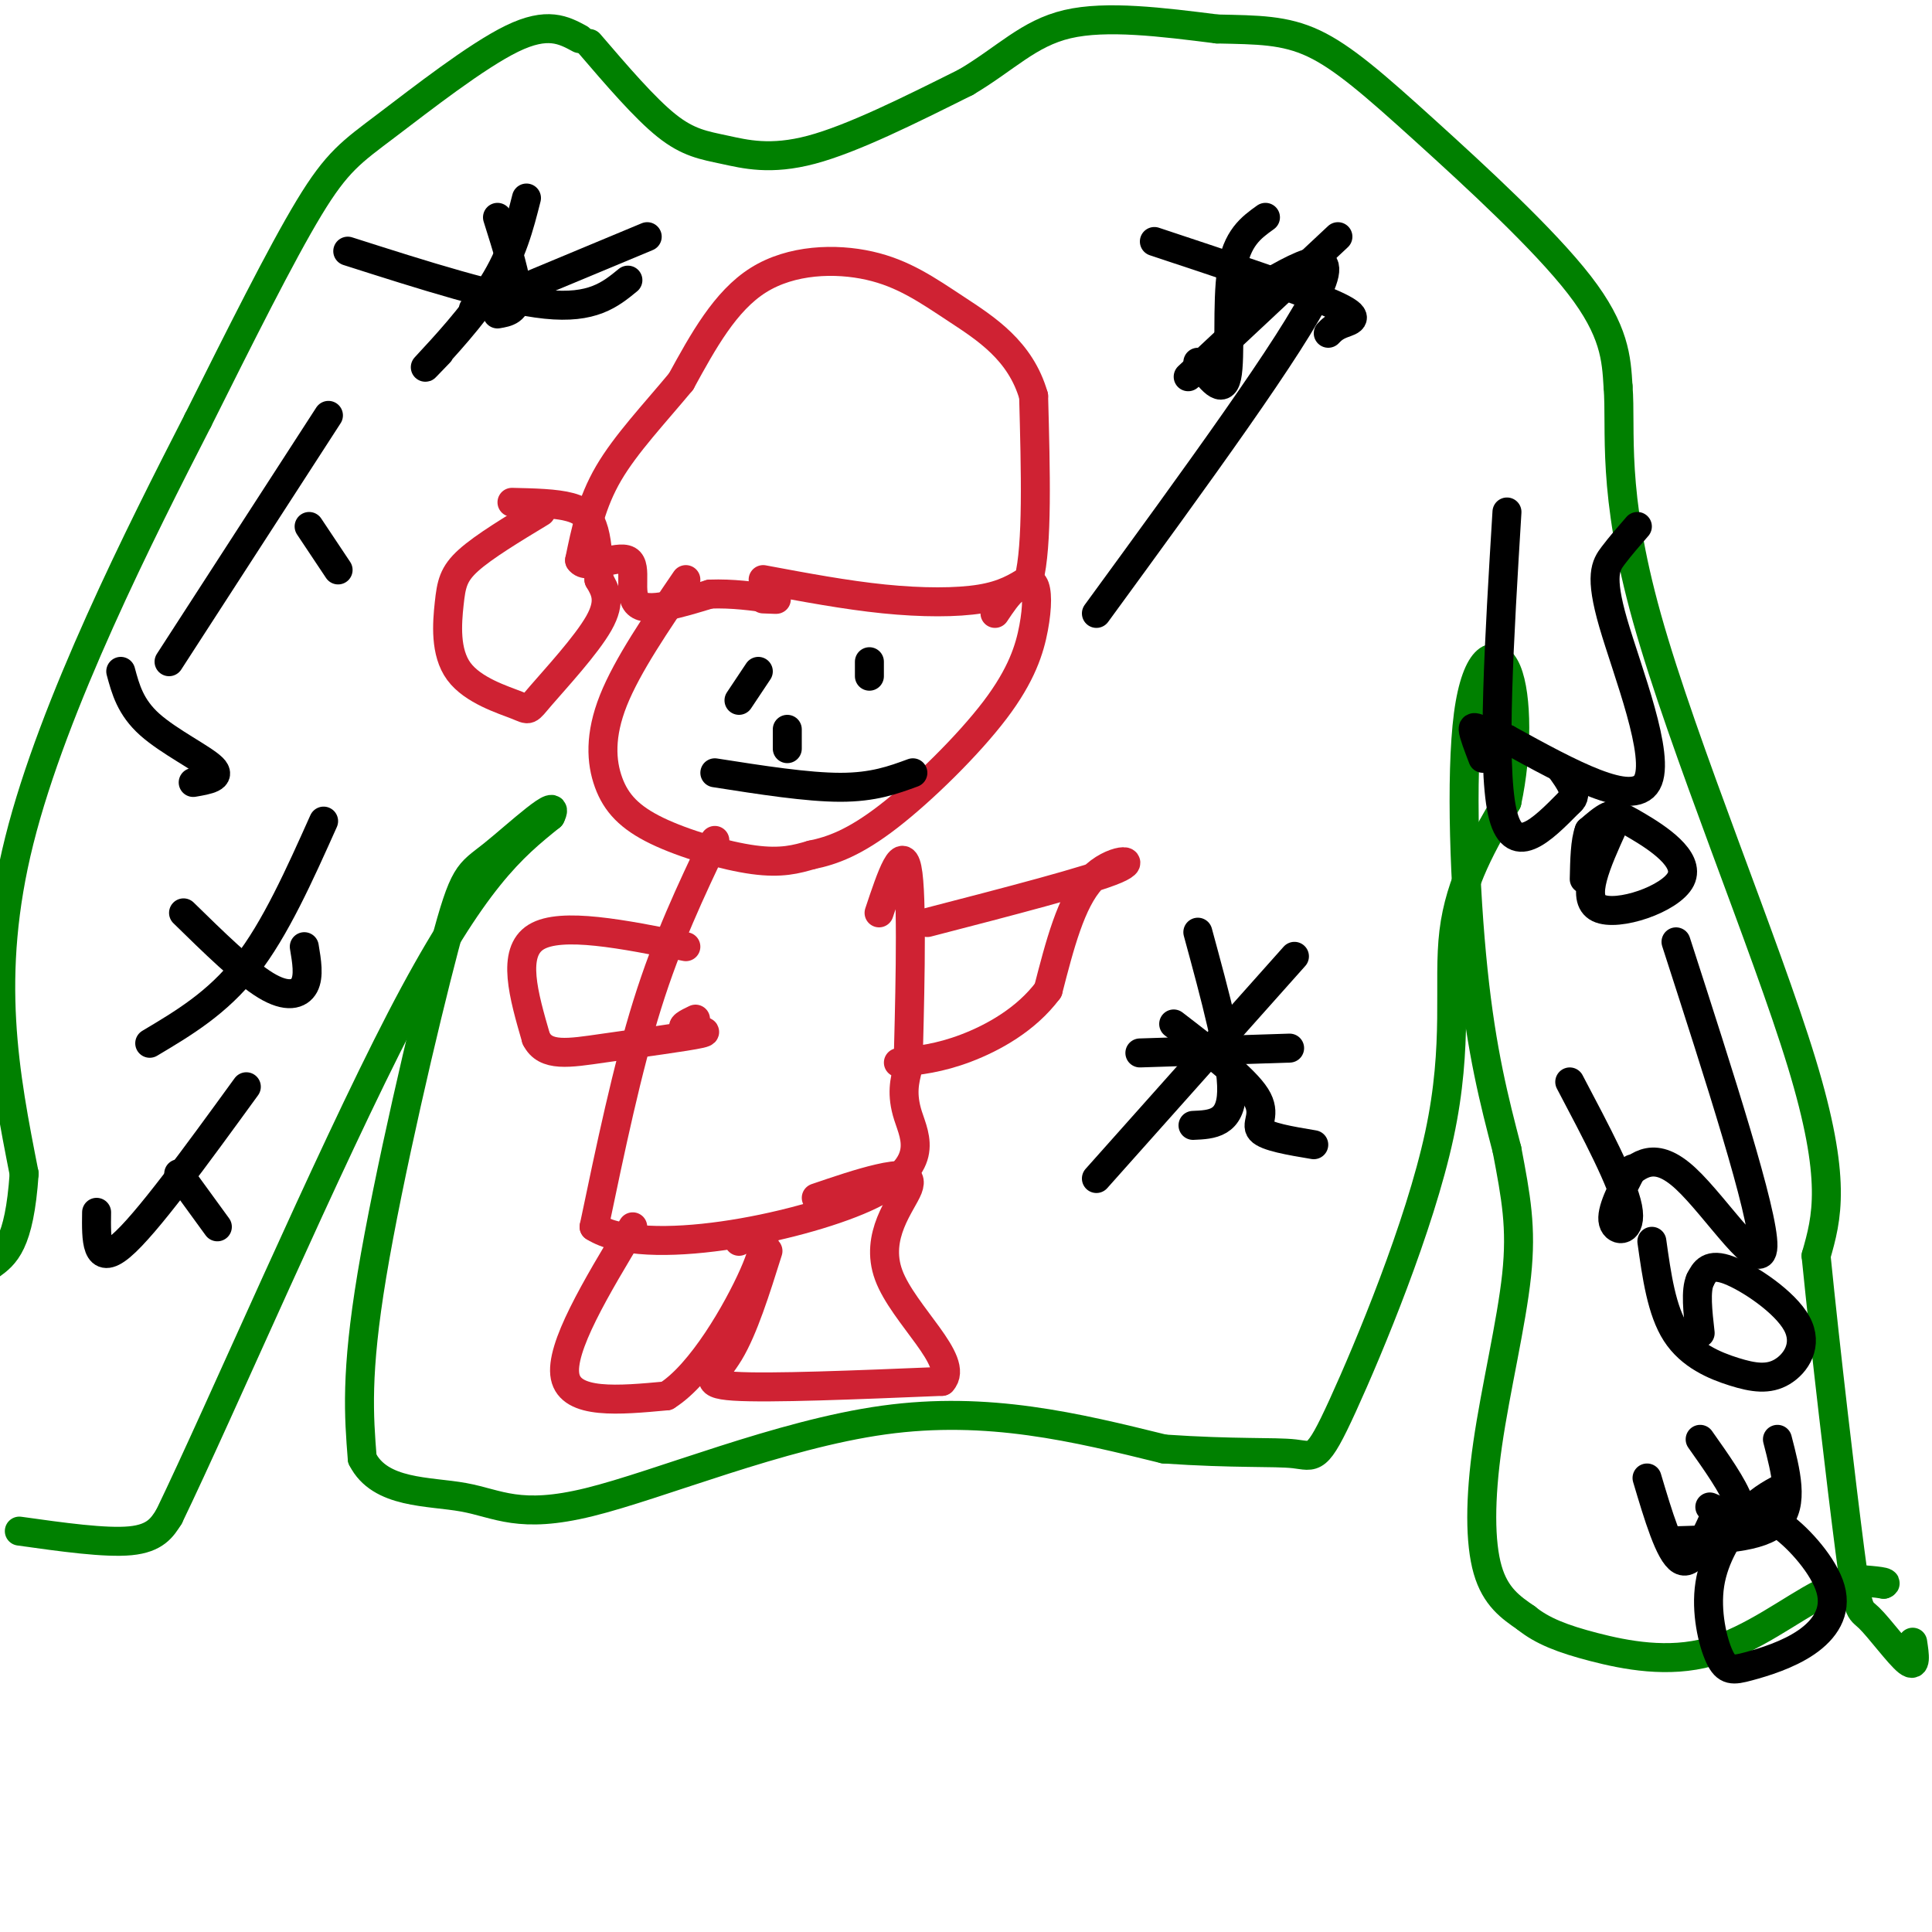 <svg viewBox='0 0 400 400' version='1.1' xmlns='http://www.w3.org/2000/svg' xmlns:xlink='http://www.w3.org/1999/xlink'><g fill='none' stroke='rgb(0,128,0)' stroke-width='6' stroke-linecap='round' stroke-linejoin='round'><path d='M122,9c5.750,6.702 11.500,13.405 16,17c4.500,3.595 7.750,4.083 12,5c4.250,0.917 9.500,2.262 18,0c8.500,-2.262 20.250,-8.131 32,-14'/><path d='M200,17c8.267,-4.889 12.933,-10.111 21,-12c8.067,-1.889 19.533,-0.444 31,1'/><path d='M252,6c8.416,0.187 13.957,0.153 20,3c6.043,2.847 12.589,8.574 23,18c10.411,9.426 24.689,22.550 32,32c7.311,9.450 7.656,15.225 8,21'/><path d='M335,80c0.726,9.107 -1.458,21.375 6,48c7.458,26.625 24.560,67.607 32,92c7.440,24.393 5.220,32.196 3,40'/><path d='M376,260c1.931,19.311 5.260,47.589 7,61c1.740,13.411 1.892,11.957 4,14c2.108,2.043 6.174,7.584 8,9c1.826,1.416 1.413,-1.292 1,-4'/><path d='M120,8c-3.315,-1.792 -6.631,-3.583 -14,0c-7.369,3.583 -18.792,12.542 -26,18c-7.208,5.458 -10.202,7.417 -16,17c-5.798,9.583 -14.399,26.792 -23,44'/><path d='M41,87c-11.844,23.111 -29.956,58.889 -37,87c-7.044,28.111 -3.022,48.556 1,69'/><path d='M5,243c-1.000,14.667 -4.000,16.833 -7,19'/><path d='M4,317c8.917,1.250 17.833,2.500 23,2c5.167,-0.500 6.583,-2.750 8,-5'/><path d='M35,314c10.533,-21.800 32.867,-73.800 48,-103c15.133,-29.200 23.067,-35.600 31,-42'/><path d='M114,169c2.451,-4.874 -6.920,3.941 -12,8c-5.080,4.059 -5.868,3.362 -10,19c-4.132,15.638 -11.609,47.611 -15,68c-3.391,20.389 -2.695,29.195 -2,38'/><path d='M75,302c3.659,7.340 13.805,6.689 21,8c7.195,1.311 11.437,4.584 26,1c14.563,-3.584 39.447,-14.024 61,-17c21.553,-2.976 39.777,1.512 58,6'/><path d='M241,300c14.803,1.009 22.809,0.530 27,1c4.191,0.470 4.567,1.889 10,-10c5.433,-11.889 15.924,-37.085 20,-56c4.076,-18.915 1.736,-31.547 3,-42c1.264,-10.453 6.132,-18.726 11,-27'/><path d='M312,166c2.180,-10.110 2.131,-21.885 0,-27c-2.131,-5.115 -6.343,-3.569 -8,9c-1.657,12.569 -0.759,36.163 1,53c1.759,16.837 4.380,26.919 7,37'/><path d='M312,238c1.874,9.874 3.059,16.059 2,26c-1.059,9.941 -4.362,23.638 -6,35c-1.638,11.362 -1.611,20.389 0,26c1.611,5.611 4.805,7.805 8,10'/><path d='M316,335c3.279,2.660 7.477,4.311 14,6c6.523,1.689 15.372,3.416 24,1c8.628,-2.416 17.037,-8.976 23,-12c5.963,-3.024 9.482,-2.512 13,-2'/><path d='M390,328c1.333,-0.500 -1.833,-0.750 -5,-1'/></g>
<g fill='none' stroke='rgb(207,34,51)' stroke-width='6' stroke-linecap='round' stroke-linejoin='round'><path d='M158,120c8.556,1.600 17.111,3.200 25,4c7.889,0.800 15.111,0.800 20,0c4.889,-0.800 7.444,-2.400 10,-4'/><path d='M213,120c1.833,-7.000 1.417,-22.500 1,-38'/><path d='M214,82c-2.694,-9.429 -9.928,-14.002 -16,-18c-6.072,-3.998 -10.981,-7.423 -18,-9c-7.019,-1.577 -16.148,-1.308 -23,3c-6.852,4.308 -11.426,12.654 -16,21'/><path d='M141,79c-5.556,6.689 -11.444,12.911 -15,19c-3.556,6.089 -4.778,12.044 -6,18'/><path d='M120,116c1.393,2.226 7.875,-1.208 10,0c2.125,1.208 -0.107,7.060 2,9c2.107,1.940 8.554,-0.030 15,-2'/><path d='M147,123c4.667,-0.167 8.833,0.417 13,1'/><path d='M160,124c1.833,0.167 -0.083,0.083 -2,0'/><path d='M142,120c-6.064,8.895 -12.128,17.789 -15,25c-2.872,7.211 -2.553,12.737 -1,17c1.553,4.263 4.341,7.263 10,10c5.659,2.737 14.188,5.211 20,6c5.812,0.789 8.906,-0.105 12,-1'/><path d='M168,177c4.272,-0.868 8.951,-2.539 16,-8c7.049,-5.461 16.467,-14.711 22,-22c5.533,-7.289 7.182,-12.616 8,-17c0.818,-4.384 0.805,-7.824 0,-9c-0.805,-1.176 -2.403,-0.088 -4,1'/><path d='M210,122c-1.333,1.000 -2.667,3.000 -4,5'/><path d='M148,174c-4.917,10.333 -9.833,20.667 -14,34c-4.167,13.333 -7.583,29.667 -11,46'/><path d='M123,254c10.429,6.655 42.000,0.292 56,-6c14.000,-6.292 10.429,-12.512 9,-17c-1.429,-4.488 -0.714,-7.244 0,-10'/><path d='M188,221c0.267,-10.800 0.933,-32.800 0,-40c-0.933,-7.200 -3.467,0.400 -6,8'/><path d='M159,259c-2.533,8.067 -5.067,16.133 -8,21c-2.933,4.867 -6.267,6.533 1,7c7.267,0.467 25.133,-0.267 43,-1'/><path d='M195,286c3.864,-4.091 -7.974,-13.818 -11,-22c-3.026,-8.182 2.762,-14.818 4,-18c1.238,-3.182 -2.075,-2.909 -6,-2c-3.925,0.909 -8.463,2.455 -13,4'/><path d='M131,254c-7.583,12.583 -15.167,25.167 -14,31c1.167,5.833 11.083,4.917 21,4'/><path d='M138,289c7.214,-4.476 14.750,-17.667 18,-25c3.250,-7.333 2.214,-8.810 1,-9c-1.214,-0.190 -2.607,0.905 -4,2'/><path d='M112,106c-5.920,3.578 -11.839,7.157 -15,10c-3.161,2.843 -3.563,4.951 -4,9c-0.437,4.049 -0.910,10.038 2,14c2.910,3.962 9.203,5.897 12,7c2.797,1.103 2.099,1.374 5,-2c2.901,-3.374 9.400,-10.393 12,-15c2.600,-4.607 1.300,-6.804 0,-9'/><path d='M124,120c-0.071,-3.369 -0.250,-7.292 -1,-10c-0.750,-2.708 -2.071,-4.202 -5,-5c-2.929,-0.798 -7.464,-0.899 -12,-1'/></g>
<g fill='none' stroke='rgb(0,0,0)' stroke-width='6' stroke-linecap='round' stroke-linejoin='round'><path d='M180,137c0.000,0.000 0.000,3.000 0,3'/><path d='M157,139c0.000,0.000 -4.000,6.000 -4,6'/><path d='M163,151c0.000,0.000 0.000,4.000 0,4'/><path d='M148,160c9.583,1.500 19.167,3.000 26,3c6.833,0.000 10.917,-1.500 15,-3'/></g>
<g fill='none' stroke='rgb(207,34,51)' stroke-width='6' stroke-linecap='round' stroke-linejoin='round'><path d='M192,191c16.822,-4.356 33.644,-8.711 39,-11c5.356,-2.289 -0.756,-2.511 -5,2c-4.244,4.511 -6.622,13.756 -9,23'/><path d='M217,205c-4.556,6.111 -11.444,9.889 -17,12c-5.556,2.111 -9.778,2.556 -14,3'/><path d='M142,196c-12.917,-2.583 -25.833,-5.167 -31,-2c-5.167,3.167 -2.583,12.083 0,21'/><path d='M111,215c1.904,3.874 6.665,3.059 14,2c7.335,-1.059 17.244,-2.362 20,-3c2.756,-0.638 -1.641,-0.611 -3,-1c-1.359,-0.389 0.321,-1.195 2,-2'/></g>
<g fill='none' stroke='rgb(0,0,0)' stroke-width='6' stroke-linecap='round' stroke-linejoin='round'><path d='M72,52c15.667,5.000 31.333,10.000 41,11c9.667,1.000 13.333,-2.000 17,-5'/><path d='M109,41c-1.467,5.778 -2.933,11.556 -7,18c-4.067,6.444 -10.733,13.556 -13,16c-2.267,2.444 -0.133,0.222 2,-2'/><path d='M103,45c2.000,6.333 4.000,12.667 4,16c0.000,3.333 -2.000,3.667 -4,4'/><path d='M98,64c0.000,0.000 36.000,-15.000 36,-15'/><path d='M239,50c15.333,5.089 30.667,10.178 37,13c6.333,2.822 3.667,3.378 2,4c-1.667,0.622 -2.333,1.311 -3,2'/><path d='M277,49c0.000,0.000 -31.000,29.000 -31,29'/><path d='M262,45c-2.978,2.133 -5.956,4.267 -7,11c-1.044,6.733 -0.156,18.067 -1,22c-0.844,3.933 -3.422,0.467 -6,-3'/><path d='M257,62c10.500,-6.417 21.000,-12.833 16,-2c-5.000,10.833 -25.500,38.917 -46,67'/><path d='M243,212c7.311,5.622 14.622,11.244 17,15c2.378,3.756 -0.178,5.644 1,7c1.178,1.356 6.089,2.178 11,3'/><path d='M268,198c0.000,0.000 -41.000,46.000 -41,46'/><path d='M248,193c3.583,13.167 7.167,26.333 7,33c-0.167,6.667 -4.083,6.833 -8,7'/><path d='M236,218c0.000,0.000 31.000,-1.000 31,-1'/><path d='M37,243c0.000,0.000 8.000,11.000 8,11'/><path d='M51,225c-10.417,14.333 -20.833,28.667 -26,33c-5.167,4.333 -5.083,-1.333 -5,-7'/><path d='M38,189c6.289,6.156 12.578,12.311 17,15c4.422,2.689 6.978,1.911 8,0c1.022,-1.911 0.511,-4.956 0,-8'/><path d='M67,170c-5.000,11.167 -10.000,22.333 -16,30c-6.000,7.667 -13.000,11.833 -20,16'/><path d='M64,109c0.000,0.000 6.000,9.000 6,9'/><path d='M68,86c0.000,0.000 -33.000,51.000 -33,51'/><path d='M25,139c1.000,3.711 2.000,7.422 6,11c4.000,3.578 11.000,7.022 13,9c2.000,1.978 -1.000,2.489 -4,3'/><path d='M312,106c-1.583,26.000 -3.167,52.000 -1,62c2.167,10.000 8.083,4.000 14,-2'/><path d='M325,166c2.000,-1.500 0.000,-4.250 -2,-7'/><path d='M339,109c-1.732,1.988 -3.464,3.976 -5,6c-1.536,2.024 -2.875,4.083 0,14c2.875,9.917 9.964,27.690 7,33c-2.964,5.310 -15.982,-1.845 -29,-9'/><path d='M312,153c-6.156,-2.111 -7.044,-2.889 -7,-2c0.044,0.889 1.022,3.444 2,6'/><path d='M334,171c-3.424,7.552 -6.848,15.104 -3,17c3.848,1.896 14.970,-1.863 17,-6c2.030,-4.137 -5.030,-8.652 -9,-11c-3.970,-2.348 -4.848,-2.528 -6,-2c-1.152,0.528 -2.576,1.764 -4,3'/><path d='M329,172c-0.833,2.167 -0.917,6.083 -1,10'/><path d='M325,224c5.489,10.400 10.978,20.800 12,26c1.022,5.200 -2.422,5.200 -3,3c-0.578,-2.200 1.711,-6.600 4,-11'/><path d='M347,195c9.089,28.156 18.178,56.311 18,63c-0.178,6.689 -9.622,-8.089 -16,-14c-6.378,-5.911 -9.689,-2.956 -13,0'/><path d='M342,257c1.006,7.181 2.012,14.362 5,19c2.988,4.638 7.958,6.732 12,8c4.042,1.268 7.156,1.711 10,0c2.844,-1.711 5.420,-5.576 3,-10c-2.420,-4.424 -9.834,-9.407 -14,-11c-4.166,-1.593 -5.083,0.203 -6,2'/><path d='M352,265c-1.000,2.167 -0.500,6.583 0,11'/><path d='M341,306c2.333,7.833 4.667,15.667 7,17c2.333,1.333 4.667,-3.833 7,-9'/><path d='M368,298c1.750,6.750 3.500,13.500 0,17c-3.500,3.500 -12.250,3.750 -21,4'/><path d='M369,308c-2.555,1.383 -5.109,2.766 -8,6c-2.891,3.234 -6.117,8.320 -7,14c-0.883,5.680 0.579,11.955 2,15c1.421,3.045 2.801,2.860 6,2c3.199,-0.860 8.218,-2.395 12,-5c3.782,-2.605 6.326,-6.278 5,-11c-1.326,-4.722 -6.522,-10.492 -10,-13c-3.478,-2.508 -5.239,-1.754 -7,-1'/><path d='M362,315c-2.500,-0.667 -5.250,-1.833 -8,-3'/><path d='M359,318c1.083,-1.833 2.167,-3.667 1,-7c-1.167,-3.333 -4.583,-8.167 -8,-13'/></g>
</svg>